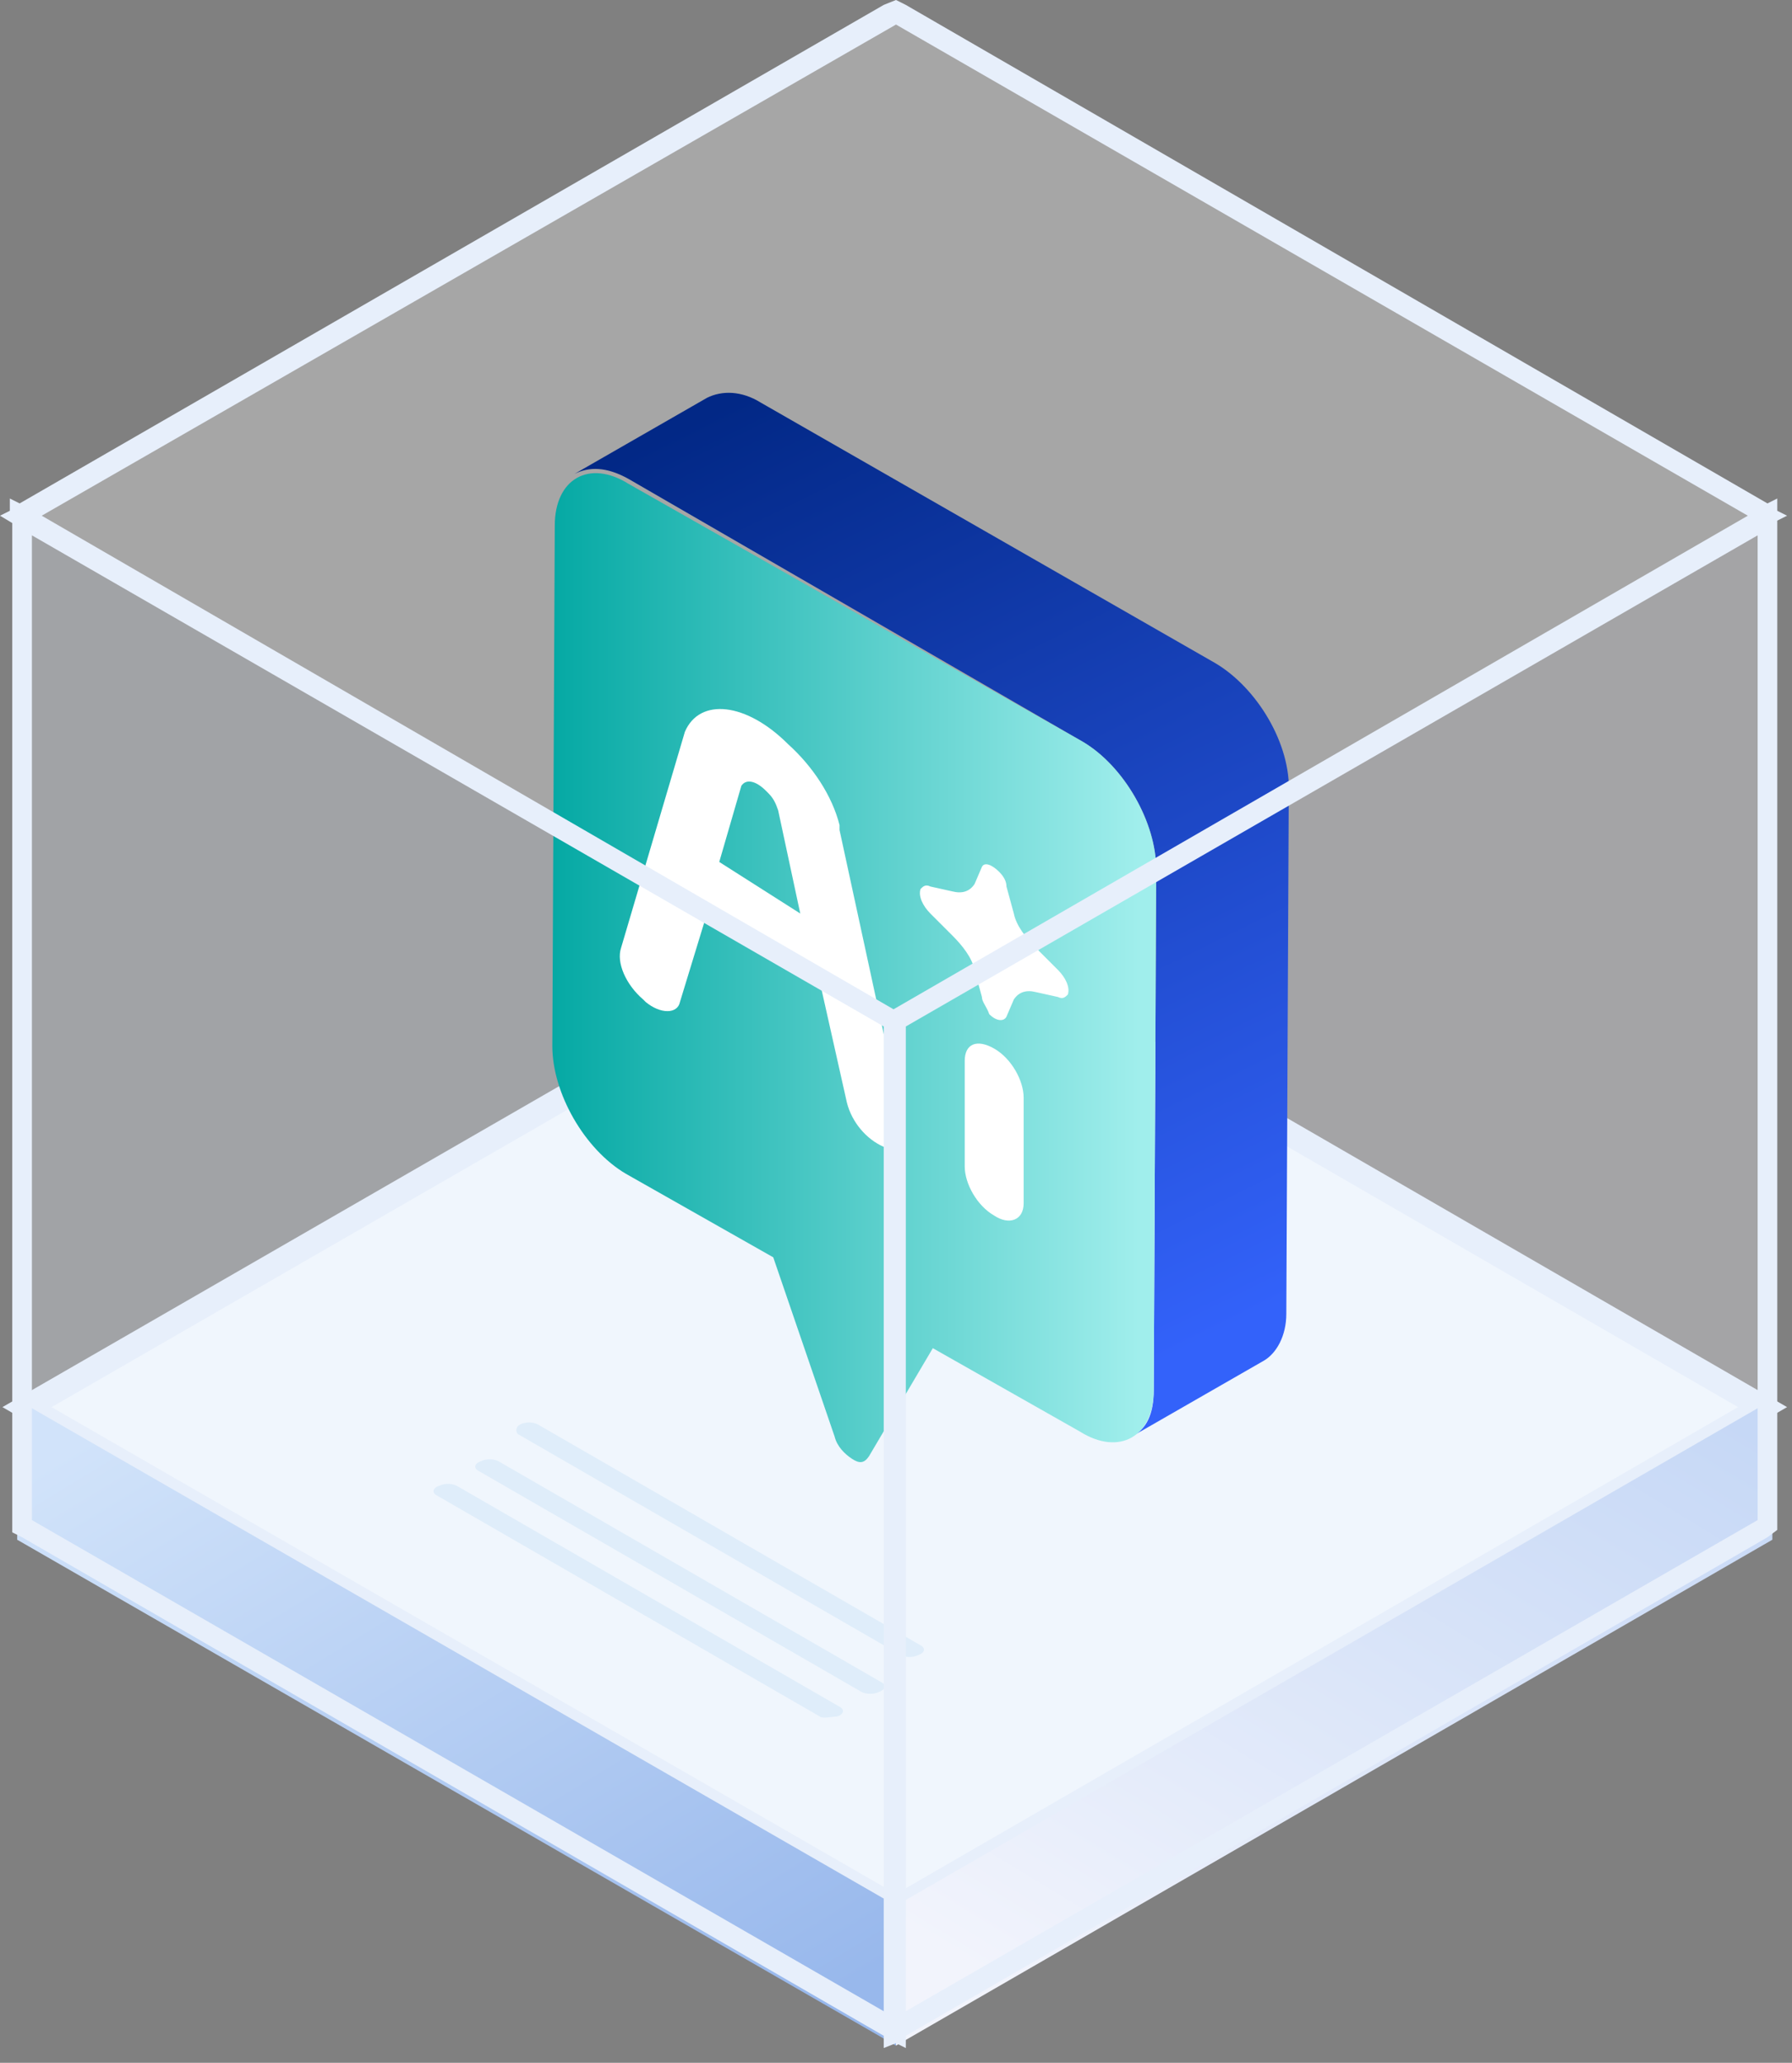 <?xml version="1.0" encoding="utf-8"?>
<!-- Generator: Adobe Illustrator 27.0.0, SVG Export Plug-In . SVG Version: 6.00 Build 0)  -->
<svg version="1.1" id="图层_1" xmlns="http://www.w3.org/2000/svg" xmlns:xlink="http://www.w3.org/1999/xlink" x="0px" y="0px"
	 viewBox="0 0 73 84" style="enable-background:new 0 0 73 84;" xml:space="preserve">
<rect x="0" y="0" width="73" height="84" fill="#808080" stroke="none"/>
<style type="text/css">
	.st0{opacity:0.3;fill:#FEFFFF;enable-background:new    ;}
	.st1{opacity:0.3;fill:#EDF4FD;enable-background:new    ;}
	.st2{opacity:0.3;fill:#F7F9FE;enable-background:new    ;}
	.st3{fill:#F0F6FD;stroke:#E7EFFB;}
	.st4{fill:url(#SVGID_1_);}
	.st5{fill:url(#SVGID_00000183968943147465569240000003535113467324852866_);}
	.st6{fill:#DFEDFA;}
	.st7{fill:url(#XMLID_00000124137318200169862190000007045629332578561154_);}
	.st8{fill:url(#XMLID_00000105386352101721733650000010766278693550538652_);}
	.st9{fill:#FFFFFF;}
	.st10{fill-rule:evenodd;clip-rule:evenodd;fill:#E7EFFB;}
</style>
<polygon class="st0" points="36.4,0.6 72,21.1 36.4,41.7 0.9,21.1 "/>
<polygon class="st1" points="0.9,21.1 36.4,41.7 36.4,82.7 0.9,62.2 "/>
<polygon class="st2" points="36.4,41.7 72,21.1 72,62.2 36.4,82.7 "/>
<polygon class="st3" points="36.5,36.9 71.8,57.3 36.5,77.7 1.1,57.3 "/>
<linearGradient id="SVGID_1_" gradientUnits="userSpaceOnUse" x1="189.554" y1="119.172" x2="210.114" y2="139.142" gradientTransform="matrix(0.87 0.5 0 1 -155.35 -159.02)">
	<stop  offset="0" style="stop-color:#D1E3FA"/>
	<stop  offset="1" style="stop-color:#98B8EC"/>
</linearGradient>
<polygon class="st4" points="0.7,57 36.5,77.6 36.5,83.3 0.7,62.7 "/>
<linearGradient id="SVGID_00000152965753718919981420000001540835337138430594_" gradientUnits="userSpaceOnUse" x1="-2551.427" y1="1488.553" x2="-2530.867" y2="1508.533" gradientTransform="matrix(-0.87 0.5 0 1 -2155.75 -159.02)">
	<stop  offset="0" style="stop-color:#C6D8F6"/>
	<stop  offset="1" style="stop-color:#F2F4FC"/>
</linearGradient>
<polygon style="fill:url(#SVGID_00000152965753718919981420000001540835337138430594_);" points="72.2,57 36.5,77.6 36.5,83.3 
	72.2,62.7 "/>
<g>
	<g>
		<path class="st6" d="M35.1,68.9l-15.6-9c-0.2-0.1-0.2-0.3,0.1-0.4l0,0c0.2-0.1,0.5-0.1,0.7,0l15.6,9c0.2,0.1,0.2,0.3-0.1,0.4l0,0
			C35.6,69,35.3,69,35.1,68.9z"/>
		<path class="st6" d="M36.7,67.4l-15.6-9C21,58.3,21,58.1,21.2,58l0,0c0.2-0.1,0.5-0.1,0.7,0l15.6,9c0.2,0.1,0.2,0.3-0.1,0.4l0,0
			C37.2,67.5,36.9,67.5,36.7,67.4z"/>
		<path class="st6" d="M33.4,69.9l-15.6-9c-0.2-0.1-0.2-0.3,0.1-0.4h0c0.2-0.1,0.5-0.1,0.7,0l15.6,9c0.2,0.1,0.2,0.3-0.1,0.4h0
			C33.9,69.9,33.5,70,33.4,69.9z"/>
	</g>
	
		<linearGradient id="XMLID_00000176734653483758931050000000090659897207701945_" gradientUnits="userSpaceOnUse" x1="57.677" y1="53.232" x2="76.612" y2="14.861" gradientTransform="matrix(-1 0 0 1 109.537 0)">
		<stop  offset="0" style="stop-color:#3362FA"/>
		<stop  offset="1" style="stop-color:#022886"/>
	</linearGradient>
	<path id="XMLID_3241_" style="fill:url(#XMLID_00000176734653483758931050000000090659897207701945_);" d="M49.5,27L31,16.4
		c-0.8-0.5-1.6-0.5-2.2-0.2l-5.4,3.1c0.6-0.3,1.3-0.3,2.2,0.2l18.5,10.7c1.7,1,3,3.3,3,5.2l-0.1,21.2c0,1-0.3,1.6-0.9,1.9l5.4-3.1
		c0.5-0.3,0.9-1,0.9-1.9l0.1-21.2C52.6,30.3,51.2,28,49.5,27z"/>
	
		<linearGradient id="XMLID_00000087399744038180521920000016276399866417643431_" gradientUnits="userSpaceOnUse" x1="62.394" y1="39.304" x2="87.021" y2="39.304" gradientTransform="matrix(-1 0 0 1 109.537 0)">
		<stop  offset="3.114640e-02" style="stop-color:#A0EEEC"/>
		<stop  offset="1" style="stop-color:#05A9A4"/>
	</linearGradient>
	<path id="XMLID_3246_" style="fill:url(#XMLID_00000087399744038180521920000016276399866417643431_);" d="M44.1,30.2
		c1.7,1,3,3.3,3,5.2l-0.1,21.2c0,1.9-1.4,2.7-3,1.7l-6-3.4l-2.6,4.4c-0.2,0.3-0.4,0.3-0.7,0.1c-0.3-0.2-0.6-0.5-0.7-0.9l-2.5-7.3
		l-6-3.4c-1.7-1-3-3.3-3-5.2l0.1-21.2c0-1.9,1.4-2.7,3-1.7L44.1,30.2z"/>
	<g>
		<path class="st9" d="M40.5,42.7c0.7,0.4,1.2,1.3,1.2,2l0,0V49c0,0.7-0.6,0.9-1.2,0.5c-0.7-0.4-1.2-1.3-1.2-2v-4.3
			C39.3,42.5,39.8,42.3,40.5,42.7L40.5,42.7L40.5,42.7z"/>
		<path class="st9" d="M36.8,45.8l-2.6-12l0-0.1l0-0.1c-0.3-1.2-1.1-2.4-2.1-3.3c-1.7-1.7-3.6-1.9-4.2-0.5l0,0l0,0l-2.6,8.8
			c-0.2,0.6,0.2,1.5,0.9,2.1l0.1,0.1c0.6,0.5,1.3,0.5,1.4,0l1.1-3.6l4.6,2.8l1.1,4.9c0.2,0.8,0.8,1.5,1.5,1.8
			C36.5,47,36.9,46.5,36.8,45.8z M29.3,35.1l0.9-3.1c0,0,0,0,0,0l0,0v0c0,0,0,0,0,0l0,0l0,0c0.2-0.3,0.6-0.2,1,0.2l0.1,0.1
			c0.2,0.2,0.3,0.4,0.4,0.7l0,0l0.9,4.2L29.3,35.1z"/>
		<path class="st9" d="M40.7,35.5c0.2,0.2,0.3,0.4,0.3,0.6l0.3,1.1c0.1,0.5,0.5,1,0.9,1.4l0.9,0.9c0.3,0.3,0.5,0.7,0.4,1
			c-0.1,0.1-0.2,0.2-0.4,0.1l-0.9-0.2c-0.4-0.1-0.7,0-0.9,0.3l-0.3,0.7c-0.1,0.2-0.4,0.2-0.7-0.1C40.2,41,40,40.8,40,40.6l-0.3-1.1
			c-0.1-0.5-0.5-1-0.9-1.4l-0.9-0.9c-0.3-0.3-0.5-0.7-0.4-1c0.1-0.1,0.2-0.2,0.4-0.1l0.9,0.2c0.4,0.1,0.7,0,0.9-0.3l0.3-0.7
			C40.1,35.1,40.4,35.2,40.7,35.5C40.7,35.5,40.7,35.5,40.7,35.5z"/>
	</g>
</g>
<path class="st10" d="M36.5,0l0.4,0.2L72,20.5l0.4-0.2v0.5l0.4,0.2l-0.4,0.2v41.1L72,62.6L36.9,82.9v0.5l-0.4-0.2l0,0L36,83.4v-0.5
	l0,0L0.9,62.6l-0.4-0.2V21.3l0,0L0,21l0.4-0.2l0,0v-0.5l0.4,0.2l0,0L36,0.2L36.5,0z M36,41.8L36,41.8v40.1l-34.7-20V21.8L36,41.8z
	 M36.4,41.1L71.2,21L36.5,1L1.7,21L36.4,41.1z M36.9,81.9l34.7-20V21.8l-34.7,20L36.9,81.9z"/>
</svg>
